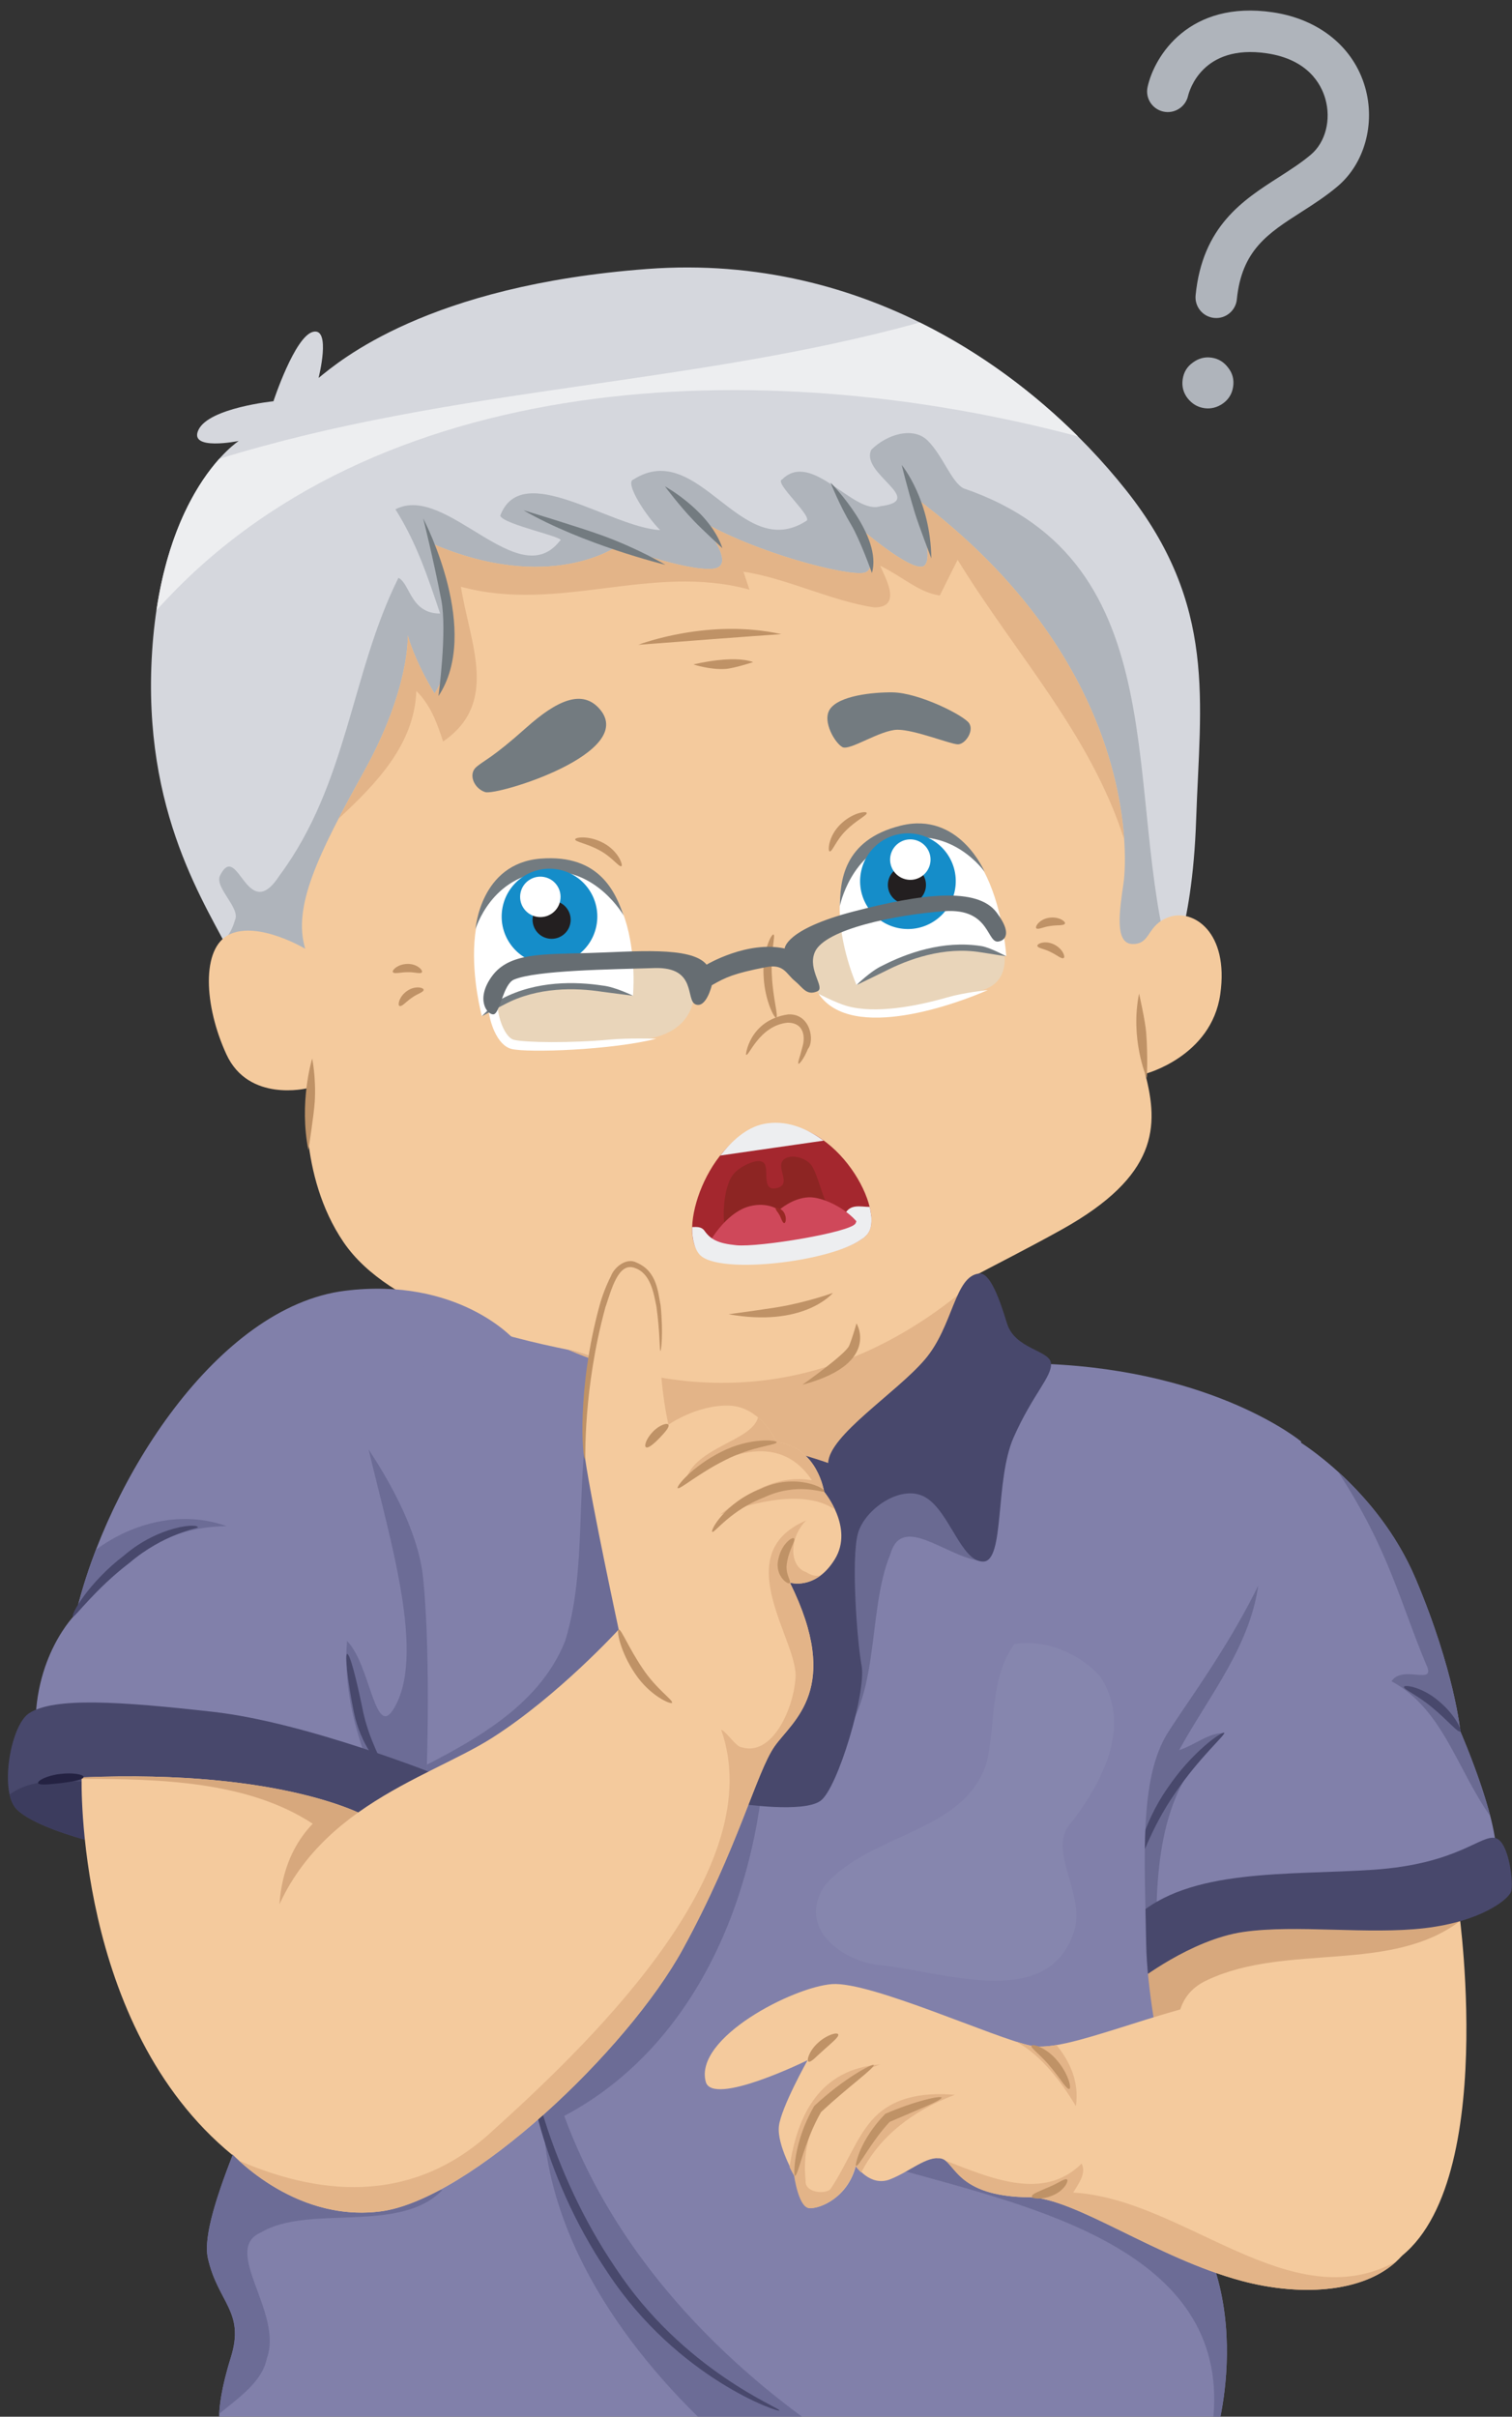 <?xml version="1.0" encoding="UTF-8"?><svg xmlns="http://www.w3.org/2000/svg" xmlns:xlink="http://www.w3.org/1999/xlink" height="641.2" preserveAspectRatio="xMidYMid meet" version="1.0" viewBox="-2.1 -2.8 401.4 641.2" width="401.4" zoomAndPan="magnify"><rect x="-2.1" y="-2.8" width="401.4" height="641.2" fill="#333333" stroke="none"/><defs><clipPath id="a"><path d="M 299 484 L 399.262 484 L 399.262 523 L 299 523 Z M 299 484"/></clipPath><clipPath id="b"><path d="M 52 341 L 344 341 L 344 638.359 L 52 638.359 Z M 52 341"/></clipPath><clipPath id="c"><path d="M 223 551 L 324 551 L 324 638.359 L 223 638.359 Z M 223 551"/></clipPath><clipPath id="d"><path d="M 133 458 L 211 458 L 211 638.359 L 133 638.359 Z M 133 458"/></clipPath></defs><g><g><path d="M 385.215 504.199 C 385.215 504.199 396.637 584.941 364.645 599.035 C 332.652 613.129 300.277 554.094 300.277 554.094 C 300.277 554.094 280.09 503.816 296.469 494.676 C 312.848 485.535 382.547 463.445 385.215 504.199" fill="#f4ca9d"/></g><g><path d="M 318.559 522.48 C 339.586 512.672 367.047 520.891 385.543 506.852 C 385.348 505.148 385.215 504.199 385.215 504.199 C 382.547 463.445 312.848 485.535 296.469 494.676 C 283.367 501.988 293.66 535.605 298.305 548.77 C 302.598 547.766 306.945 547.246 311.293 546.98 C 309.863 536.703 308.73 526.848 318.559 522.48" fill="#d7a87d"/></g><g><path d="M 342.172 379.273 C 342.172 379.273 363.504 391.84 373.785 416.219 C 384.07 440.594 385.594 456.59 385.594 456.59 C 385.594 456.59 397.398 483.629 394.734 492.012 C 392.066 500.391 363.504 501.914 346.363 500.008 C 329.223 498.105 296.09 515.625 296.09 515.625 C 296.09 515.625 284.664 477.156 297.613 452.02 C 310.562 426.883 327.32 372.418 342.172 379.273" fill="#8180aa"/></g><g><path d="M 323.129 456.973 C 318.559 456.973 315.512 460.016 310.941 461.539 C 318.953 446.848 330.48 433.328 332.176 415.844 C 323.09 424.562 313.359 432.418 303.324 439.836 C 301.355 444.312 299.445 448.461 297.613 452.02 C 284.664 477.156 296.09 515.625 296.09 515.625 C 296.09 515.625 299.574 513.785 304.855 511.363 C 304.727 490.867 306.324 469.574 323.129 456.973" fill="#6a6a92"/></g><g><path d="M 373.785 416.219 C 368.379 403.395 359.914 393.844 353.102 387.668 C 366.484 408.145 369.484 421.965 376.453 438.688 C 379.5 444.781 370.359 438.688 367.312 443.258 C 380.941 450.695 384.496 466.191 393.543 479.098 C 390.836 468.602 385.594 456.59 385.594 456.59 C 385.594 456.59 384.07 440.594 373.785 416.219" fill="#6a6a92"/></g><g><path d="M 378.289 450.383 C 374.355 447.02 370.477 445.398 370.613 444.781 C 370.707 444.062 375.516 444.824 379.824 448.504 C 384.172 452.098 386.086 456.312 385.594 456.59 C 384.953 457.016 382.262 453.648 378.289 450.383" fill="#48486c"/></g><g><path d="M 307.805 471.68 C 314.414 461.855 322.52 456.391 322.879 456.973 C 323.297 457.48 316.172 463.578 309.812 473.043 C 303.273 482.406 300.766 491.453 300.023 491.25 C 299.441 491.211 301.004 481.441 307.805 471.68" fill="#48486c"/></g><g clip-path="url(#a)"><path d="M 394.988 484.898 C 391.047 483.773 385.086 491.754 362.488 493.281 C 339.887 494.805 313.48 492.77 299.262 505.973 L 299.77 522.988 C 299.77 522.988 313.988 511.816 327.953 509.785 C 341.922 507.754 361.219 510.547 376.199 508.77 C 391.18 506.988 398.289 501.152 399.051 499.121 C 399.812 497.086 398.543 485.914 394.988 484.898" fill="#48486c"/></g><g clip-path="url(#b)"><path d="M 320.465 599.414 C 313.609 577.707 302.562 535.809 302.184 512.957 C 301.801 490.105 300.277 469.156 307.895 456.973 C 315.512 444.781 341.41 412.027 343.316 379.652 C 343.316 379.652 320.844 360.992 275.902 359.086 C 275.902 359.086 229.688 391.715 211.914 395.523 C 194.141 399.332 174.211 353.371 134.219 349.184 C 134.219 349.184 103.746 332.805 78.609 346.516 C 53.473 360.227 63.375 417.738 70.23 435.262 C 77.09 452.781 78.992 514.48 74.039 532 C 69.09 549.523 50.426 584.562 53.094 596.367 C 55.758 608.176 62.996 610.461 59.188 622.648 C 56.527 631.152 56.098 636.125 56.078 638.359 L 321.902 638.359 C 323.398 630.895 325.438 615.16 320.465 599.414" fill="#8180aa"/></g><g><path d="M 290.211 442.332 C 285.02 436.102 275.578 432 267.199 433.395 C 260.559 442.52 262.305 454.93 259.742 465.184 C 253.648 483.469 229.273 483.469 217.086 497.18 C 209.465 507.844 220.133 516.984 230.797 518.508 C 247.555 520.031 274.977 530.695 282.594 510.891 C 287.164 500.227 274.977 488.039 282.594 480.422 C 291.734 468.234 297.828 454.52 290.211 442.332" fill="#8686ae"/></g><g><path d="M 218.301 461.484 C 232.211 450.035 227.695 425.328 234.273 409.539 C 237.32 398.875 248.48 409.742 257.621 411.266 C 258.141 411.266 258.664 411.07 259.121 410.715 C 256.293 399.137 252.758 387.91 249.488 376.555 C 238.375 383.477 225.996 390.574 217.137 393.914 C 216.602 416.438 214.371 438.961 218.301 461.484" fill="#6a6a92"/></g><g clip-path="url(#c)"><path d="M 320.465 599.414 C 316.906 588.145 312.219 571.438 308.48 554.777 C 303.605 555.141 298.828 555.016 294.215 552.801 C 294.203 552.848 294.195 552.898 294.184 552.949 C 293.934 553.199 293.68 553.504 293.43 553.824 C 290.062 553.133 286.664 552.664 283.246 552.355 C 263.062 550.52 242.223 555 223.059 561.605 C 225.562 566.73 230.254 570.742 236.289 572.754 C 272.055 582.77 323.934 594.129 320.039 638.359 L 321.902 638.359 C 323.398 630.895 325.438 615.16 320.465 599.414" fill="#6c6c96"/></g><g><path d="M 166.16 468.648 C 171.312 438.629 173.934 406.523 183.547 377.41 C 176.297 370.473 168.07 362.91 158.348 357.312 C 148.707 380.973 155.145 409.516 147.93 432.594 C 140.742 450.559 122.258 460.051 103.578 469.207 C 104.254 476.305 104.254 483.395 102.227 490.488 C 123.387 483.875 145.691 477.254 166.16 468.648" fill="#6c6c96"/></g><g clip-path="url(#d)"><path d="M 147.695 558.598 C 183.367 539.68 199.895 498.387 201.238 458.406 C 200.125 458.996 199.094 459.57 198.203 460.016 C 175.352 481.348 158.594 504.199 135.742 525.527 C 131.77 529.5 133.555 539.227 137.09 546.707 C 138.793 545.016 140.402 543.246 141.824 541.344 C 142.145 542.406 142.477 543.469 142.809 544.531 C 137.566 580.043 157.66 613.332 183.129 638.359 L 210.758 638.359 C 182.816 617.738 159.512 590.816 147.695 558.598" fill="#6c6c96"/></g><g><path d="M 68.707 623.031 C 73.277 610.844 56.52 594.082 67.184 589.512 C 79.82 581.934 103.965 590.047 115.32 578.273 C 97.766 576.16 78.297 571.93 61.77 563.695 C 56.348 577.078 51.664 590.051 53.094 596.367 C 55.758 608.176 62.996 610.461 59.188 622.648 C 56.789 630.324 56.203 635.125 56.098 637.629 C 61.551 633.164 67.504 629.047 68.707 623.031" fill="#6c6c96"/></g><g><path d="M 159.242 600.195 C 140.625 572.672 137.66 545.133 138.281 545.332 C 138.98 544.98 143.004 571.902 161.246 598.828 C 179.312 626.297 205.445 636.199 204.809 636.742 C 205.094 637.512 177.789 628.332 159.242 600.195" fill="#48486c"/></g><g><path d="M 307.574 256.648 C 307.574 256.648 314.41 245.59 315.453 214.531 C 316.496 183.473 321.094 157.801 296.867 127.281 C 272.645 96.758 228.215 64.195 169.781 68.559 C 111.352 72.922 87.996 93.004 82.473 97.477 C 82.473 97.477 85.887 84.047 81.016 85.238 C 76.148 86.422 70.492 103.664 70.492 103.664 C 70.492 103.664 53.516 105.379 50.629 111.172 C 47.734 116.969 61.285 114.195 61.285 114.195 C 61.285 114.195 41.023 127.102 38.277 170.137 C 35.527 213.18 52.902 237.648 59.754 251.602 C 66.602 265.547 256.41 358.398 307.574 256.648" fill="#d5d7dd"/></g><g><path d="M 56.125 118.93 C 118.031 99.777 181.301 99.594 242.07 82.766 C 258.555 90.902 272.672 101.648 284.07 112.988 C 199.484 90.492 96.754 95.039 39.434 159.148 C 42.707 137.164 50.766 124.902 56.125 118.93" fill="#edeef0"/></g><g><path d="M 60.273 241.328 C 61.855 238.172 54.746 232.645 56.324 229.488 C 61.059 220.012 63.434 242.91 72.113 229.484 C 90.27 205 91.051 175.777 103.676 150.508 C 106.836 152.086 106.844 159.98 114.734 159.98 C 111.57 150.504 108.41 141.027 102.879 132.344 C 116.305 125.23 135.48 154.906 146.527 140.695 C 148.898 139.898 131.484 136.398 130.695 134.027 C 136.359 119.027 159.738 137.062 173.16 137.852 C 169.215 133.902 163.684 125.215 166.047 124.43 C 183.422 113.367 194.484 146.527 211.855 135.469 C 214.219 134.676 203.164 125.203 205.531 124.414 C 213.426 116.516 224.488 133.883 231.598 131.516 C 244.227 129.926 226.059 122.828 229.223 116.512 C 233.164 112.559 240.27 110.188 244.219 114.137 C 248.172 118.086 250.547 125.188 253.703 126.766 C 311.23 146.406 295.59 208.371 308.914 253.812 C 308.117 255.738 307.574 256.648 307.574 256.648 C 256.41 358.398 66.602 265.547 59.754 251.602 C 59.039 250.145 58.203 248.566 57.297 246.875 C 58.656 245.312 59.688 243.488 60.273 241.328" fill="#afb4bb"/></g><g><path d="M 256.352 370.637 C 255.074 365.117 251.02 342.453 255.324 336.387 C 262.355 332.648 270.785 328.422 279.828 323.387 C 305.355 309.16 305.578 296.031 301.922 282.113 C 301.922 282.113 319.488 277.57 321.855 260.984 C 324.215 244.402 314.645 238.383 308.426 240.457 C 302.203 242.535 303.586 247.664 298.648 247.668 C 293.719 247.676 295.094 238.98 296.184 231.379 C 297.262 223.785 299.387 172.945 240.938 129.27 C 240.938 129.27 246.469 145.855 243.047 147.438 C 239.621 149.016 225.406 136.645 225.406 136.645 C 225.406 136.645 231.863 148.098 227.387 149.152 C 222.91 150.203 198.434 143.895 183.688 135.211 C 183.688 135.211 194.355 147.449 187.109 148.113 C 179.879 148.77 161.844 142.066 161.844 142.066 C 161.844 142.066 143.816 155.102 111.965 141.16 C 111.965 141.16 122.828 166.488 113.262 181.199 C 113.262 181.199 108.426 173.602 106.148 165.805 C 106.148 165.805 106.848 179.723 94.516 201.938 C 82.184 224.148 75.57 237.871 78.934 248.926 C 78.934 248.926 66.59 241.531 58.898 245.082 C 51.199 248.637 52.09 264.137 58.016 276.965 C 63.945 289.793 79.441 285.938 79.441 285.938 C 79.441 285.938 76.879 308.84 89.125 326.801 C 101.371 344.758 132.766 352.059 148.656 355.305 C 161.449 357.926 175.523 368.215 169.359 376.203 C 167.863 378.137 193.324 399.812 205.312 399.332 C 216.445 398.883 258.328 379.195 256.352 370.637" fill="#f4ca9d"/></g><g><path d="M 148.656 355.305 C 161.449 357.926 175.523 368.215 169.359 376.203 C 167.863 378.137 193.324 399.812 205.312 399.332 C 216.445 398.883 258.328 379.195 256.352 370.637 C 255.227 365.777 251.953 347.641 254.121 339.23 C 212.117 374.031 171.395 365.098 148.656 355.305" fill="#e3b488"/></g><g><path d="M 247.395 155.195 C 241.863 154.406 237.914 150.461 231.598 147.305 C 232.391 149.676 237.914 158.359 230.023 158.359 C 218.965 156.785 206.328 150.469 195.277 148.898 C 196.066 151.27 196.066 151.27 196.855 153.633 C 170.797 146.535 146.324 159.969 120.262 152.871 C 122.629 167.875 130.535 183.664 115.535 193.934 C 113.953 189.195 112.371 184.457 108.426 180.508 C 107.91 194.523 98.184 204.781 87.773 214.426 C 89.766 210.574 92.016 206.438 94.516 201.938 C 106.848 179.723 106.148 165.805 106.148 165.805 C 108.426 173.602 113.262 181.199 113.262 181.199 C 122.828 166.488 111.965 141.16 111.965 141.16 C 143.816 155.102 161.844 142.066 161.844 142.066 C 161.844 142.066 179.879 148.77 187.109 148.113 C 194.355 147.449 183.688 135.211 183.688 135.211 C 198.434 143.895 222.91 150.203 227.387 149.152 C 231.863 148.098 225.406 136.645 225.406 136.645 C 225.406 136.645 239.621 149.016 243.047 147.438 C 246.469 145.855 240.938 129.27 240.938 129.27 C 285.922 162.887 295.016 200.723 296.328 219.848 C 287.289 191.742 267.301 170.535 252.129 145.719 C 250.547 148.879 248.969 152.035 247.395 155.195" fill="#e3b488"/></g><g><path d="M 206.988 343.539 C 214.066 342.059 219.027 340.23 219.027 340.23 C 218.711 340.602 211.035 349.43 191.301 345.891 C 191.301 345.891 203.156 344.34 206.988 343.539" fill="#bf9266"/></g><g><path d="M 225.676 355.102 C 224.027 359.238 219.059 362.434 210.914 364.598 C 210.914 364.598 222.402 356.52 223.336 354.223 C 224.359 351.711 225.273 348.32 225.273 348.32 C 225.352 348.441 227.141 351.414 225.676 355.102" fill="#bf9266"/></g><g><path d="M 302.176 271.121 C 302.676 277.594 302.352 283.266 302.352 283.266 C 302.172 282.84 297.879 272.699 300.297 260.809 C 300.297 260.809 301.957 268.152 302.176 271.121" fill="#bf9266"/></g><g><path d="M 81.465 289.418 C 81.23 293.102 79.77 302.34 79.77 302.34 C 77.266 289.836 80.633 278.516 80.777 278.039 C 80.777 278.039 81.844 283.227 81.465 289.418" fill="#bf9266"/></g><g><path d="M 245.148 145.375 C 245.148 145.375 241.809 136.656 240.773 133.273 C 238.633 126.238 237.289 120.578 237.289 120.578 C 237.602 120.961 244.941 130.043 245.148 145.375" fill="#737b80"/></g><g><path d="M 189.68 142.648 C 189.68 142.648 184.312 137.699 182.141 135.426 C 178.035 131.137 174.422 126.234 174.422 126.234 C 174.914 126.504 186.469 133.02 189.68 142.648" fill="#737b80"/></g><g><path d="M 157.754 139.266 C 167.273 142.711 174.551 147.059 174.551 147.059 C 174.332 147.004 152.723 141.734 136.855 132.578 C 136.855 132.578 151.426 136.973 157.754 139.266" fill="#737b80"/></g><g><path d="M 114.301 181.891 C 114.301 181.891 116.645 164.629 115.062 156.441 C 112.945 145.465 110.254 134.777 110.254 134.777 C 110.891 135.992 125.66 164.723 114.301 181.891" fill="#737b80"/></g><g><path d="M 229.379 149.227 C 229.379 149.227 226.219 140.371 223.848 136.41 C 220.758 131.258 218.402 125.25 218.402 125.25 C 218.965 125.82 232.176 139.434 229.379 149.227" fill="#737b80"/></g><g><path d="M 203.953 267.242 C 203.531 267.469 200.949 262.781 200.621 256.281 C 200.199 249.777 202.707 244.824 203.273 245.152 C 203.801 245.375 202.422 250.145 202.824 256.191 C 203.109 262.203 204.648 266.988 203.953 267.242" fill="#bf9266"/></g><g><path d="M 209.887 279.434 C 209.566 279.27 210.266 277.645 210.914 275.016 C 211.738 272.336 211.352 268.531 207.012 268.535 C 199.379 269.281 196.574 277.914 195.973 276.996 C 195.754 277.613 196.621 267.848 207.164 266.34 C 213.109 266.066 214.199 273.395 212.402 275.473 C 211.293 278.203 210.105 279.543 209.887 279.434" fill="#bf9266"/></g><g><path d="M 102.199 255.117 C 101.879 254.711 103.363 253.012 106.059 252.945 C 108.773 252.898 110.312 254.777 109.875 255.191 C 109.496 255.68 107.93 255.07 106.059 255.145 C 104.215 255.148 102.555 255.691 102.199 255.117" fill="#bf9266"/></g><g><path d="M 103.961 264.098 C 103.461 263.945 103.738 261.699 105.941 260.133 C 108.164 258.574 110.496 259.27 110.363 259.859 C 110.316 260.477 108.684 260.848 107.18 261.961 C 105.652 262.996 104.582 264.379 103.961 264.098" fill="#bf9266"/></g><g><path d="M 280.613 242.234 C 280.359 242.855 278.629 242.586 276.809 242.871 C 274.949 243.09 273.508 243.934 273.047 243.516 C 272.547 243.172 273.777 241.074 276.465 240.691 C 279.133 240.328 280.879 241.777 280.613 242.234" fill="#bf9266"/></g><g><path d="M 280.289 251.379 C 279.727 251.75 278.449 250.555 276.777 249.773 C 275.117 248.906 273.445 248.801 273.309 248.199 C 273.074 247.637 275.273 246.586 277.715 247.777 C 280.129 248.973 280.766 251.141 280.289 251.379" fill="#bf9266"/></g><g><path d="M 162.859 227.008 C 162.223 227.336 160.453 224.633 157.129 222.848 C 153.824 221.008 150.574 220.551 150.594 219.922 C 150.531 219.34 154.258 218.773 158.188 220.914 C 162.195 223.113 163.363 226.887 162.859 227.008" fill="#bf9266"/></g><g><path d="M 218.164 223.094 C 218.867 223.234 219.82 220.152 222.52 217.512 C 225.195 214.828 228.188 213.492 227.988 212.891 C 227.898 212.316 224.16 212.801 220.973 215.949 C 217.723 219.172 217.645 223.125 218.164 223.094" fill="#bf9266"/></g><g><path d="M 182.199 259.727 C 182.199 259.727 183.262 269.465 171.746 272.43 C 160.23 275.395 138.051 275.332 133.973 274.285 C 129.891 273.23 127.457 263.297 129.297 259.613 C 131.137 255.926 138.832 253.359 157.453 252.625 C 176.078 251.902 180.289 253.34 182.199 259.727" fill="#e9d5ba"/></g><g><path d="M 165.938 261.383 C 165.938 261.383 141.809 252.898 125.832 266.816 C 125.832 266.816 115.102 227.902 142.203 225.746 C 169.559 223.57 165.938 261.383 165.938 261.383" fill="#fff"/></g><g><path d="M 124.141 243.742 C 124.141 243.742 125.379 226.309 141.363 225.012 C 157.336 223.723 161.387 234.359 163.465 240.109 C 163.465 240.109 156.262 227.461 143.062 228.441 C 128.246 229.547 124.141 243.742 124.141 243.742" fill="#737b80"/></g><g><path d="M 156.223 242.875 C 154.852 249.75 148.156 254.207 141.281 252.824 C 134.41 251.449 129.949 244.766 131.328 237.891 C 132.707 231.016 139.395 226.555 146.277 227.938 C 153.145 229.305 157.602 235.996 156.223 242.875" fill="#158dc9"/></g><g><path d="M 149.301 242.223 C 148.758 244.965 146.09 246.738 143.348 246.188 C 140.609 245.645 138.84 242.977 139.379 240.238 C 139.934 237.5 142.602 235.723 145.336 236.273 C 148.074 236.82 149.852 239.488 149.301 242.223" fill="#231f20"/></g><g><path d="M 146.609 236.215 C 146.031 239.113 143.203 241.004 140.293 240.418 C 137.391 239.836 135.504 237.016 136.082 234.102 C 136.668 231.195 139.5 229.316 142.402 229.898 C 145.312 230.477 147.195 233.305 146.609 236.215" fill="#fff"/></g><g><path d="M 157.848 258.688 C 150.781 257.621 140.367 257.336 131.188 262.16 C 129.148 263.234 125.832 266.816 125.832 266.816 C 125.832 266.816 129.949 264.688 131.855 263.676 C 140.691 258.977 150.812 259.273 157.664 260.32 C 158.695 260.477 165.938 261.383 165.938 261.383 C 165.938 261.383 161.219 259.035 157.848 258.688" fill="#737b80"/></g><g><path d="M 263.398 245.352 C 263.398 245.352 267.809 255.945 259.98 259.434 C 252.152 262.922 223.066 272.406 214.84 260.238 C 206.613 248.07 213.648 244.84 224.84 241.551 C 236.02 238.254 258.523 232.059 263.398 245.352" fill="#e9d5ba"/></g><g><path d="M 225.289 258.555 C 225.289 258.555 245.453 242.828 265.039 250.926 C 265.039 250.926 262.805 210.617 236.441 217.223 C 209.809 223.879 225.289 258.555 225.289 258.555" fill="#fff"/></g><g><path d="M 259.293 228.516 C 259.293 228.516 252.555 212.395 236.996 216.262 C 221.441 220.129 220.996 231.496 220.855 237.609 C 220.855 237.609 223.664 223.32 236.48 220.051 C 250.871 216.367 259.293 228.516 259.293 228.516" fill="#737b80"/></g><g><path d="M 227.926 237.324 C 231.422 243.406 239.188 245.5 245.262 241.996 C 251.34 238.504 253.438 230.738 249.938 224.664 C 246.438 218.59 238.684 216.496 232.605 219.988 C 226.527 223.488 224.434 231.25 227.926 237.324" fill="#158dc9"/></g><g><path d="M 234.281 234.504 C 235.676 236.922 238.766 237.758 241.191 236.367 C 243.613 234.98 244.445 231.879 243.047 229.461 C 241.66 227.039 238.57 226.203 236.145 227.598 C 233.719 228.988 232.891 232.078 234.281 234.504" fill="#231f20"/></g><g><path d="M 234.918 227.949 C 236.398 230.52 239.68 231.406 242.246 229.922 C 244.812 228.441 245.703 225.16 244.223 222.598 C 242.738 220.023 239.457 219.137 236.891 220.617 C 234.324 222.098 233.438 225.375 234.918 227.949" fill="#fff"/></g><g><path d="M 232.102 253.426 C 238.461 250.156 248.246 246.574 258.477 248.223 C 260.758 248.586 265.039 250.926 265.039 250.926 C 265.039 250.926 260.461 250.223 258.332 249.875 C 248.457 248.234 238.953 251.742 232.797 254.91 C 231.879 255.391 225.289 258.555 225.289 258.555 C 225.289 258.555 229.02 254.828 232.102 253.426" fill="#737b80"/></g><g><path d="M 222.68 264.094 C 230.219 266.262 241.176 264.195 249.426 261.816 C 253.891 260.523 260.133 259.883 260.133 259.883 C 252.512 263.27 224.039 273.926 215.219 260.883 C 215.219 260.883 219.801 263.266 222.68 264.094" fill="#fff"/></g><g><path d="M 130.414 260.172 C 129.473 262.047 129.938 266.543 131.414 269.77 C 132.254 271.617 133.301 272.82 134.285 273.074 C 137.141 273.812 149.371 274.012 160.16 272.996 C 164.348 272.598 172.141 272.789 172.141 272.789 C 160.422 275.805 137.902 276.586 133.664 275.496 C 131.895 275.035 130.332 273.418 129.145 270.809 C 127.539 267.289 126.738 261.934 128.176 259.055 L 130.414 260.172" fill="#fff"/></g><g><path d="M 263.27 246.93 C 259.715 248.117 261.18 238.031 248.547 238.957 C 235.91 239.883 216.859 243.66 214.215 249.824 C 212.191 254.547 217.16 259.289 214.84 260.238 C 211.949 261.426 211.07 259.223 208.852 257.414 C 206.633 255.605 206.02 252.871 201.285 253.797 C 192.664 255.477 190.559 256.496 186.871 258.602 C 186.871 258.602 185.414 264.746 182.598 263.703 C 179.781 262.668 183.07 253.691 171.672 254.047 C 160.273 254.395 140.293 254.605 134.348 257.105 C 131.445 258.332 130.617 266.195 128.902 266.324 C 127.191 266.457 124.031 262.242 128.57 256.125 C 133.105 250.004 141.797 250.398 153.969 250.062 C 166.145 249.727 181.406 248.145 185.488 253.141 C 185.488 253.141 196.277 246.688 206.211 248.859 C 206.211 248.859 206.281 243.793 224.438 239.051 C 242.602 234.301 257.344 232.457 262.477 239.301 C 267.613 246.137 263.27 246.93 263.27 246.93" fill="#666d72"/></g><g><path d="M 205.316 165.449 C 205.316 165.449 192.258 166.363 186.766 166.801 C 176.195 167.637 167.359 168.273 167.359 168.273 C 168.117 167.984 186.219 161.211 205.316 165.449" fill="#bf9266"/></g><g><path d="M 197.848 172.867 C 197.848 172.867 192.855 174.516 190.48 174.684 C 186.492 174.961 181.984 173.492 181.984 173.492 C 182.414 173.383 192.547 170.918 197.848 172.867" fill="#bf9266"/></g><g><path d="M 157.105 185.328 C 152.453 179.934 145.672 183.082 137.656 190.227 C 128.512 198.379 126.719 198.719 124.402 200.652 C 122.086 202.586 123.742 206.422 126.715 207.359 C 129.863 208.348 167.156 196.98 157.105 185.328" fill="#737b80"/></g><g><path d="M 218.195 185.41 C 216.121 188.594 219.609 194.414 221.562 195.43 C 223.52 196.445 231.652 190.82 236.199 190.816 C 240.746 190.812 250.199 194.652 252.168 194.684 C 254.137 194.715 256.527 191.18 255.195 189.109 C 253.863 187.043 241.84 180.961 234.785 180.895 C 229.629 180.844 220.562 181.77 218.195 185.41" fill="#737b80"/></g><g><path d="M 200.641 295.891 C 185.816 298.988 177.359 324.496 183.852 329.863 C 190.344 335.23 224.168 331.148 228.461 324.199 C 232.746 317.25 218.746 292.109 200.641 295.891" fill="#a4272e"/></g><g><path d="M 200.57 295.422 C 196.047 296.367 192.203 299.879 189.113 303.785 L 216.555 299.836 C 212.016 296.535 206.484 294.184 200.57 295.422" fill="#edeef0"/></g><g><path d="M 228.77 317.418 C 226.176 317.379 223.613 316.539 222.133 319.41 C 225.469 320.758 225.219 324.012 226.816 325.848 C 227.535 325.32 228.105 324.766 228.461 324.199 C 229.41 322.656 229.457 320.227 228.77 317.418" fill="#edeef0"/></g><g><path d="M 217.688 316.797 C 216.578 316.047 215.062 309.086 213.441 306.555 C 211.961 304.25 207.281 303.07 205.668 305.184 C 204.059 307.293 208.184 311.551 204.023 312.449 C 199.863 313.352 202.254 307.223 200.66 305.723 C 199.066 304.223 194.441 306.75 192.945 308.34 C 189.629 311.66 189.562 322.199 190.664 323.422 C 191.766 324.641 209.953 323.305 217.688 316.797" fill="#8d2523"/></g><g><path d="M 225.016 324.844 C 225.535 324.062 225.73 322.973 225.656 321.711 C 222.445 317.652 216.16 314.723 212.598 314.867 C 208.227 315.047 204.695 318.281 204.695 318.281 C 204.695 318.281 201.84 316.031 197.023 317.215 C 191.523 318.566 187.453 324.625 185.832 327.422 C 186.141 328.246 186.586 328.93 187.199 329.398 C 192.691 333.633 221.367 330.344 225.016 324.844" fill="#cf485a"/></g><g><path d="M 204.91 319.707 C 204.375 318.703 203.73 318.176 203.824 317.758 C 203.844 317.406 205.449 317.73 206.168 319.148 C 206.809 320.52 206.438 321.773 206.086 321.715 C 205.672 321.672 205.391 320.758 204.91 319.707" fill="#982824"/></g><g><path d="M 225.02 321.797 C 223.805 324.152 199.41 328.18 193.398 327.59 C 188.398 327.098 186.52 325.996 184.906 323.727 C 184.137 322.645 182.926 322.719 181.652 322.762 C 181.547 325.941 182.41 329.105 184.027 330.445 C 190.52 335.812 224.168 331.148 228.461 324.199 C 229.121 323.125 229.324 321.602 229.164 319.828 C 228.172 319.129 227.016 319.047 225.434 319.082 C 225.512 320.02 225.453 320.961 225.02 321.797" fill="#edeef0"/></g><g><path d="M 257.871 335.09 C 251.273 335.727 251.02 349.059 243.402 357.941 C 235.781 366.828 218.012 378.004 217.758 385.367 C 217.758 385.367 201.508 379.523 196.426 381.305 C 191.348 383.082 199.727 433.355 199.727 433.355 L 194.395 475.758 C 194.395 475.758 211.152 478.297 215.723 474.996 C 220.297 471.699 227.914 446.051 226.645 439.195 C 225.375 432.34 223.848 410.758 225.629 404.156 C 227.406 397.555 237.309 390.699 243.656 394.508 C 250.004 398.316 253.051 411.52 258.891 411.52 C 264.73 411.52 261.938 389.938 267.016 378.512 C 272.094 367.086 277.172 362.512 276.918 358.957 C 276.664 355.402 267.348 355.234 265.238 348.328 C 263.176 341.566 260.699 334.82 257.871 335.09" fill="#48486c"/></g><g><path d="M 85.086 367.465 L 134.219 352.422 C 134.219 352.422 119.477 335.961 89.527 339.66 C 55.633 343.852 26.43 389.938 18.051 425.359 C 18.051 425.359 6.246 436.785 7.387 458.113 L 110.984 473.348 C 110.984 473.348 112.508 437.926 110.223 415.836 C 107.938 393.746 85.086 367.465 85.086 367.465" fill="#8180aa"/></g><g><path d="M 95.766 381.785 C 101.426 405.816 111.195 436.945 102.227 450.875 C 97.414 458.348 96.133 438.688 90.035 432.594 C 88.906 446.176 92.82 458.918 98.031 471.441 L 110.984 473.348 C 110.984 473.348 112.508 437.926 110.223 415.836 C 109.016 404.156 102.059 391.305 95.766 381.785" fill="#6c6c96"/></g><g><path d="M 58.043 402.125 C 46.426 397.898 33.348 401 23.367 408.375 C 21.434 413.398 19.84 418.371 18.602 423.18 C 29.117 411.828 41.816 402.125 58.043 402.125" fill="#6c6c96"/></g><g><path d="M 91.852 451.516 C 90.105 442.996 89.484 436.188 90.035 436.023 C 90.777 435.824 92.523 442.699 94.215 450.957 C 95.93 459.258 99.699 464.895 99.18 465.348 C 98.727 465.867 93.648 460.227 91.852 451.516" fill="#48486c"/></g><g><path d="M 30.828 409.902 C 39.969 402.027 50.625 401.191 50.426 402.504 C 50.312 402.633 41.227 404.254 32.32 411.816 C 23.184 418.793 17.738 426.367 17.289 426.121 C 16.523 425.773 21.383 417.105 30.828 409.902" fill="#48486c"/></g><g><path d="M 5.609 451.766 C 0.758 454.938 -2.133 471.699 1.93 476.777 C 5.992 481.855 25.543 487.945 45.094 489.98 C 64.645 492.012 103.496 494.551 103.496 494.551 L 114.664 468.398 C 114.664 468.398 79.375 454.18 54.488 451.387 C 29.605 448.594 12.211 447.449 5.609 451.766" fill="#48486c"/></g><g><path d="M 0.465 473.332 C 0.777 474.723 1.25 475.926 1.93 476.777 C 4.461 479.941 13.012 483.5 23.828 486.227 C 23.32 480.84 22.59 475.457 21.828 470.074 C 14 469.461 6.117 469.125 0.465 473.332" fill="#3c3c5e"/></g><g><path d="M 19.574 468.777 C 19.574 468.777 17.672 534.668 59.566 568.945 C 59.566 568.945 91.18 531.238 95.75 479.441 C 95.75 479.441 74.039 466.492 19.574 468.777" fill="#f4ca9d"/></g><g><path d="M 19.574 468.777 C 19.574 468.777 19.574 468.91 19.57 469.16 C 40.016 469.18 63.59 469.688 80.918 481.07 C 72.629 489.715 70.914 501.734 72.523 513.477 C 77.477 505.234 84.988 499.793 93.406 495.566 C 94.445 490.367 95.262 484.992 95.75 479.441 C 95.75 479.441 74.039 466.492 19.574 468.777" fill="#d7a87d"/></g><g><path d="M 14.148 470.281 C 10.879 470.656 8.25 470.906 8.023 470.301 C 7.773 469.648 10.398 468.266 13.844 467.871 C 17.289 467.449 20.086 468.008 20.086 468.652 C 20.086 469.348 17.402 469.879 14.148 470.281" fill="#242242"/></g><g><path d="M 164.688 332.551 C 157.07 332.805 151.484 372.164 153.262 384.352 C 155.039 396.539 162.148 429.547 162.148 429.547 C 162.148 429.547 146.152 447.066 128.633 458.238 C 111.113 469.414 77.344 477.535 68.453 512.828 C 59.566 548.125 58.551 567.676 58.551 567.676 C 58.551 567.676 75.309 586.973 98.926 583.926 C 122.539 580.879 164.434 541.266 179.16 514.355 C 193.887 487.441 198.715 467.379 203.535 460.523 C 208.359 453.668 221.566 445.289 207.602 417.105 C 207.602 417.105 214.391 419.262 219.535 410.883 C 224.676 402.504 216.676 392.984 216.676 392.984 C 216.676 392.984 214.965 381.176 204.109 379.844 C 204.109 379.844 199.918 370.32 191.348 370.133 C 182.777 369.941 175.352 375.211 175.352 375.211 C 175.352 375.211 173.066 365.371 173.258 355.656 C 173.449 345.945 172.84 332.281 164.688 332.551" fill="#f4ca9d"/></g><g><path d="M 204.109 379.844 C 204.109 379.844 202.465 376.109 199.133 373.273 C 197.48 379.582 182.445 381.109 179.922 389.938 C 189.062 383.844 204.297 376.227 213.438 389.938 C 204.297 388.414 196.68 392.984 189.062 399.078 C 198.152 395.668 211.48 392.266 219.562 397.707 C 218.258 394.875 216.676 392.984 216.676 392.984 C 216.676 392.984 214.965 381.176 204.109 379.844" fill="#e3b488"/></g><g><path d="M 211.914 414.312 C 207.348 412.789 207.348 405.172 211.914 400.602 C 190.586 409.742 210.527 433.266 209.039 442.887 C 208.359 451.016 202.773 463.254 194.777 460.777 C 193.348 460.777 190.777 456.629 189.348 456.113 C 202.012 492.012 158.184 535.98 128.887 562.348 C 108.652 581.316 84.707 580.562 61.34 570.457 C 67.031 575.68 80.996 586.238 98.926 583.926 C 122.539 580.879 164.434 541.266 179.16 514.355 C 193.887 487.441 198.715 467.379 203.535 460.523 C 208.359 453.668 221.566 445.289 207.602 417.105 C 207.602 417.105 211.59 418.355 215.77 415.176 C 214.602 415.469 213.332 415.258 211.914 414.312" fill="#e3b488"/></g><g><path d="M 157.039 343.68 C 157.801 340.93 158.809 338.297 160.059 335.84 C 160.914 333.453 164.219 330.691 166.98 332.234 C 172.406 334.52 172.598 340.285 173.289 343.625 C 174.035 351.086 173.379 355.664 173.258 355.656 C 172.938 355.668 173.176 351.035 172.156 343.785 C 171.461 340.52 170.715 335.133 166.512 333.652 C 162.012 331.84 160.176 339.543 158.594 344.133 C 152.66 365.863 153.359 384.406 153.262 384.352 C 152.477 384.516 151.016 365.742 157.039 343.68" fill="#bf9266"/></g><g><path d="M 172.965 378.762 C 171.414 380.355 169.945 381.551 169.387 381.18 C 168.828 380.812 169.504 378.848 171.223 377.066 C 172.941 375.262 175.051 374.625 175.352 375.211 C 175.68 375.816 174.488 377.156 172.965 378.762" fill="#bf9266"/></g><g><path d="M 190.414 384.594 C 183.281 388.152 178.309 392.527 177.828 392.031 C 177.328 391.621 181.754 386.219 189.336 382.418 C 196.988 378.5 204.25 379.293 204.109 379.844 C 204.098 380.645 197.539 380.938 190.414 384.594" fill="#bf9266"/></g><g><path d="M 200.727 394.488 C 192.004 397.824 187.586 403.93 187.031 403.648 C 186.25 403.461 190.453 395.785 199.812 392.238 C 209.105 387.754 217.59 392.223 216.676 392.984 C 216.355 393.262 209.434 390.434 200.727 394.488" fill="#bf9266"/></g><g><path d="M 204.52 410.945 C 205.316 406.805 208.328 404.855 208.68 405.363 C 209.188 405.875 207.48 408.18 206.906 411.379 C 206.133 414.633 207.918 416.465 207.602 417.105 C 207.445 418.004 203.453 415.449 204.52 410.945" fill="#bf9266"/></g><g><path d="M 166.492 441.246 C 162.531 435.398 161.512 429.684 162.148 429.547 C 162.805 429.348 164.801 434.438 168.492 439.871 C 172.141 445.371 176.656 448.285 176.305 448.973 C 176.141 449.547 170.461 447.215 166.492 441.246" fill="#bf9266"/></g><g><path d="M 359.695 537.336 C 359.695 537.336 350.172 523.242 327.699 526.672 C 305.23 530.098 281.234 541.906 271.715 540 C 262.191 538.098 229.055 522.859 218.77 523.621 C 208.488 524.383 182.164 537.82 185.254 549.523 C 187.031 556.25 212.297 543.809 212.297 543.809 C 212.297 543.809 205.25 556.379 204.68 561.328 C 204.109 566.281 208.867 574.469 208.867 574.469 C 208.867 574.469 210.012 582.848 212.867 583.039 C 215.723 583.227 223.023 580.18 225.117 571.805 C 225.117 571.805 228.863 577.516 234.195 575.422 C 239.531 573.324 243.91 569.137 247.719 569.898 C 251.527 570.66 251.527 579.992 271.141 580.18 C 283.246 580.301 304.902 596.316 327.586 602.375 C 343.453 606.613 361.363 605.641 370.168 595.605 L 359.695 537.336" fill="#f4ca9d"/></g><g><path d="M 246.547 569.824 C 246.812 569.812 247.078 569.82 247.336 569.852 C 247.211 569.805 247.082 569.754 246.953 569.707 C 246.82 569.707 246.684 569.754 246.547 569.824" fill="#e3b488"/></g><g><path d="M 251.391 552.992 C 242.117 552.219 235.051 553.98 230.191 558.836 C 225.469 563.551 222.887 571.254 218.383 578.008 C 216.863 579.531 211.527 578.895 211.781 575.848 C 210.258 562.137 217.836 549.508 231.547 544.938 C 215.516 546.172 209.566 558.293 207.508 572.172 C 208.195 573.582 208.734 574.512 208.734 574.512 C 208.734 574.512 209.879 582.891 212.734 583.082 C 215.59 583.273 222.891 580.227 224.984 571.848 C 224.984 571.848 225.547 572.699 226.539 573.625 C 231.383 564.121 240.07 557.242 251.391 552.992" fill="#e3b488"/></g><g><path d="M 283.52 555.996 C 284.434 549.605 282.051 544.316 278.371 539.789 C 275.727 540.23 273.469 540.352 271.715 540 C 270.66 539.789 269.301 539.406 267.734 538.91 C 274.195 542.473 279.461 549.23 283.52 555.996" fill="#e3b488"/></g><g><path d="M 282.809 578.93 C 282.516 579.41 282.238 579.891 281.996 580.371 C 282.238 579.891 282.516 579.41 282.809 578.93 C 282.031 578.883 281.254 578.848 280.473 578.848 C 281.254 578.848 282.031 578.883 282.809 578.93 C 284.367 576.363 286.324 573.797 285.043 571.23 C 274.926 581.352 260.695 575.012 248.855 570.434 C 251.758 572.586 253.66 580.012 271.141 580.18 C 283.246 580.301 304.902 596.316 327.586 602.375 C 342.578 606.379 359.375 605.723 368.613 597.18 C 340.48 612.629 312.277 580.59 282.809 578.93" fill="#e3b488"/></g><g><path d="M 214.078 555.93 C 222.035 548.539 229.488 544.691 229.816 545.078 C 230.352 545.691 223.234 550.738 215.887 557.547 C 211.145 565.754 209.773 574.906 208.867 574.469 C 208.645 574.379 208.363 565.793 214.078 555.93" fill="#bf9266"/></g><g><path d="M 232.934 558.035 C 240.996 554.535 247.609 553.176 247.848 553.711 C 248.145 554.395 241.551 556.945 234.086 560.176 C 229.105 565.441 225.785 572.457 225.117 571.805 C 224.938 571.566 226.18 564.938 232.934 558.035" fill="#bf9266"/></g><g><path d="M 276.816 545.613 C 274.238 542.438 271.48 540.598 271.715 540 C 271.918 539.312 275.754 540.461 278.664 544.035 C 281.617 547.547 282.355 551.246 281.805 551.426 C 281.105 551.711 279.438 548.707 276.816 545.613" fill="#bf9266"/></g><g><path d="M 276.414 577.449 C 278.906 576.41 280.559 575.117 281.109 575.422 C 281.777 575.762 280.414 578.418 277.418 579.66 C 274.484 580.941 271.891 580.59 271.84 579.992 C 271.746 579.266 273.977 578.527 276.414 577.449" fill="#bf9266"/></g><g><path d="M 215.16 539.109 C 217.551 536.977 220.16 536.348 220.422 536.953 C 220.711 537.562 218.863 539.051 216.773 540.922 C 214.668 542.754 213.195 544.488 212.551 544.191 C 211.957 543.949 212.719 541.238 215.16 539.109" fill="#bf9266"/></g><g><path d="M 317.59 105.488 C 315.82 105.227 314.348 104.348 313.168 102.855 C 312.031 101.367 311.602 99.695 311.871 97.84 C 312.152 95.941 313.047 94.465 314.559 93.406 C 316.082 92.266 317.75 91.832 319.559 92.098 C 321.367 92.363 322.84 93.262 323.969 94.789 C 325.113 96.238 325.547 97.914 325.266 99.809 C 324.992 101.668 324.098 103.145 322.578 104.238 C 321.023 105.328 319.355 105.746 317.59 105.488" fill="#afb4bb"/></g><g><path d="M 302.555 20.289 C 301.91 23.238 303.766 26.129 306.711 26.801 C 309.652 27.473 312.59 25.621 313.289 22.688 C 313.629 21.262 317.102 8.832 334.18 11.344 C 345.176 12.961 348.645 19.586 349.734 23.391 C 351.328 28.969 349.801 34.926 345.93 38.211 C 343.359 40.391 340.473 42.238 337.422 44.195 C 327.906 50.285 317.129 57.188 315.305 75.539 C 315.008 78.562 317.215 81.258 320.238 81.555 C 323.258 81.855 325.953 79.648 326.254 76.625 C 327.547 63.578 334.523 59.113 343.352 53.461 C 346.578 51.395 349.914 49.258 353.047 46.598 C 360.156 40.566 363.074 30.023 360.309 20.363 C 357.258 9.715 348.09 2.273 335.781 0.461 C 313.633 -2.797 304.363 12.008 302.555 20.289" fill="#afb4bb"/></g></g></svg>